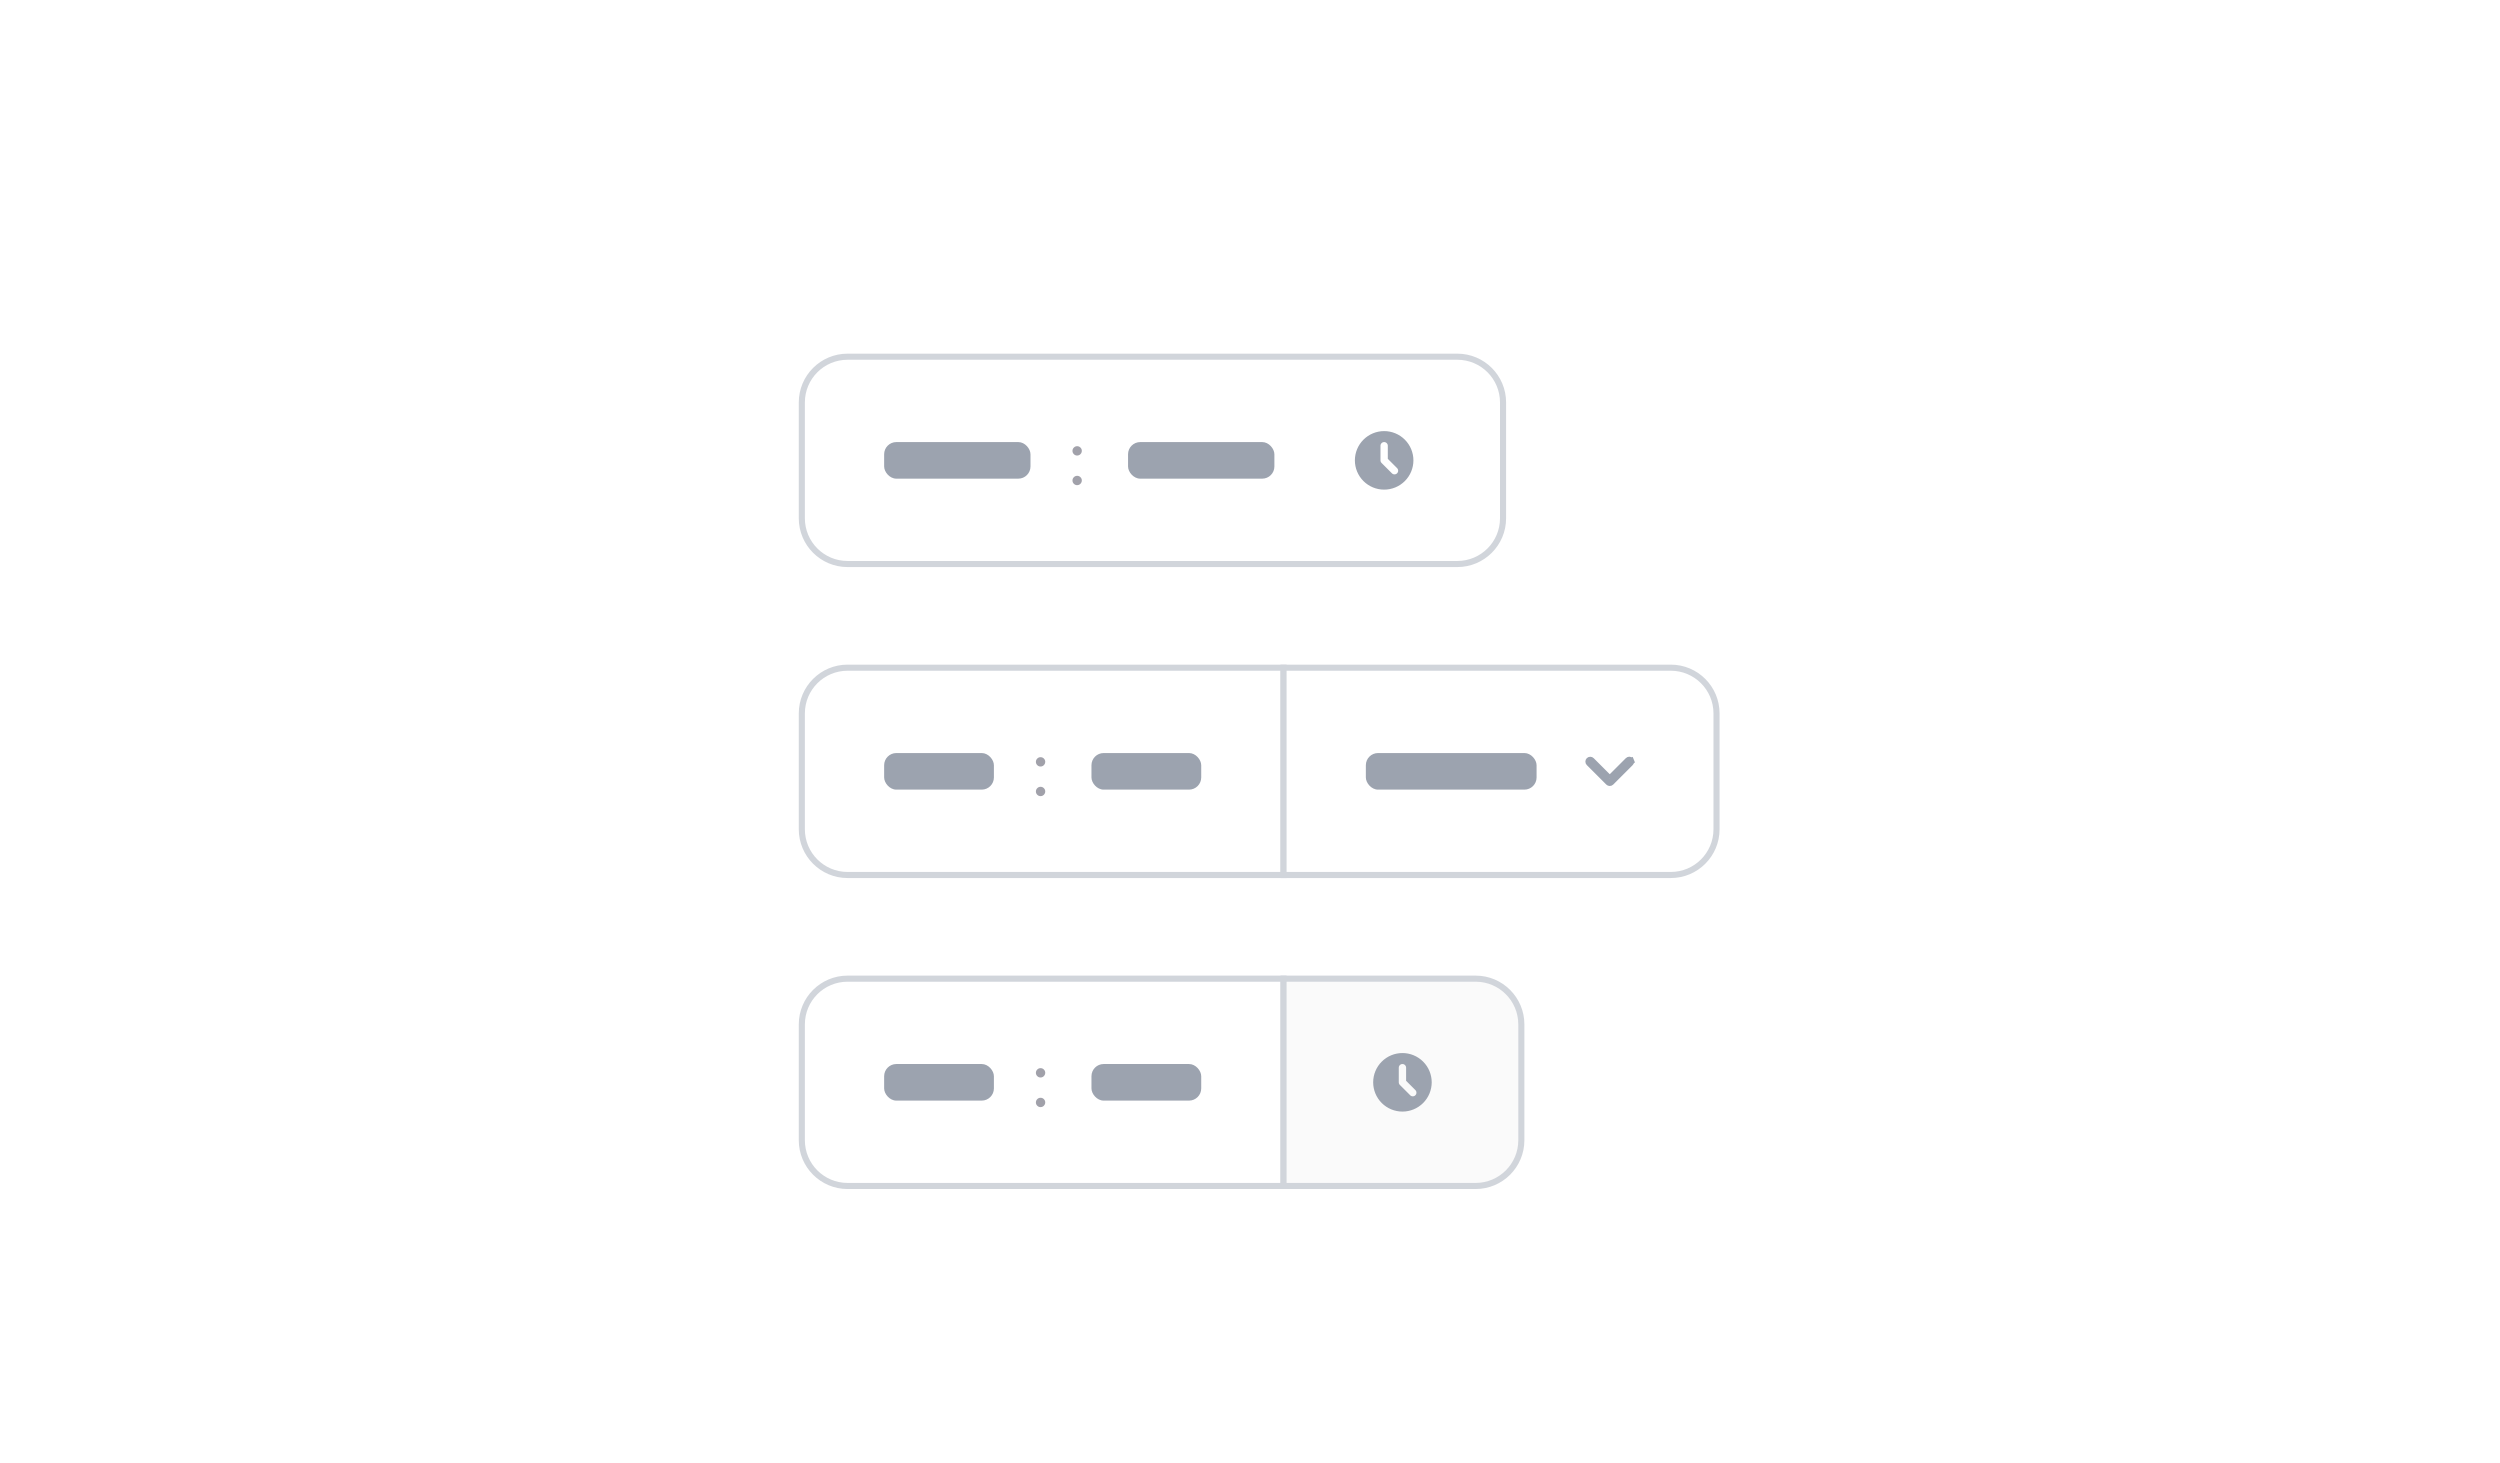 <svg width="410" height="240" viewBox="0 0 410 240" fill="none" xmlns="http://www.w3.org/2000/svg">
<g filter="url(#filter0_dd_4988_682)">
<path d="M131 60C131 55.582 134.582 52 139 52H239C243.418 52 247 55.582 247 60V79C247 83.418 243.418 87 239 87H139C134.582 87 131 83.418 131 79V60Z" fill="white"/>
<path d="M131.5 60C131.5 55.858 134.858 52.5 139 52.5H239C243.142 52.5 246.5 55.858 246.5 60V79C246.5 83.142 243.142 86.5 239 86.5H139C134.858 86.5 131.5 83.142 131.5 79V60Z" stroke="#D1D5DB"/>
<rect x="145" y="66.5" width="24" height="6" rx="2" fill="#9CA3AF"/>
<path d="M176.653 73.568C176.443 73.568 176.263 73.493 176.112 73.342C175.962 73.192 175.886 73.011 175.886 72.801C175.886 72.591 175.962 72.41 176.112 72.26C176.263 72.109 176.443 72.034 176.653 72.034C176.864 72.034 177.044 72.109 177.195 72.26C177.345 72.41 177.42 72.591 177.42 72.801C177.42 72.94 177.385 73.068 177.314 73.185C177.246 73.301 177.153 73.395 177.037 73.466C176.923 73.534 176.795 73.568 176.653 73.568ZM176.653 68.71C176.443 68.71 176.263 68.635 176.112 68.484C175.962 68.334 175.886 68.153 175.886 67.943C175.886 67.733 175.962 67.553 176.112 67.402C176.263 67.251 176.443 67.176 176.653 67.176C176.864 67.176 177.044 67.251 177.195 67.402C177.345 67.553 177.42 67.733 177.42 67.943C177.42 68.082 177.385 68.21 177.314 68.327C177.246 68.443 177.153 68.537 177.037 68.608C176.923 68.676 176.795 68.71 176.653 68.71Z" fill="#A1A1AA"/>
<rect x="185" y="66.5" width="24" height="6" rx="2" fill="#9CA3AF"/>
<path d="M225.9 69.5V69.5C225.9 69.792 226.016 70.072 226.222 70.278C226.222 70.278 226.222 70.278 226.222 70.278L227.919 71.975L227.919 71.975C228.021 72.078 228.142 72.159 228.276 72.214C228.409 72.269 228.553 72.298 228.697 72.298C228.842 72.298 228.985 72.269 229.118 72.214C229.252 72.159 229.373 72.078 229.475 71.975C229.577 71.873 229.658 71.752 229.714 71.618C229.769 71.485 229.797 71.342 229.797 71.197C229.797 71.053 229.769 70.91 229.714 70.776C229.658 70.643 229.577 70.521 229.475 70.419L229.475 70.419L228.1 69.045V67.1C228.1 66.808 227.984 66.529 227.778 66.322C227.571 66.116 227.292 66 227 66C226.708 66 226.428 66.116 226.222 66.322C226.016 66.529 225.9 66.808 225.9 67.1V69.5ZM230.041 72.541C229.234 73.347 228.14 73.8 227 73.8C225.86 73.8 224.766 73.347 223.959 72.541C223.153 71.734 222.7 70.641 222.7 69.5C222.7 68.36 223.153 67.266 223.959 66.46C224.766 65.653 225.86 65.2 227 65.2C228.14 65.2 229.234 65.653 230.041 66.46C230.847 67.266 231.3 68.36 231.3 69.5C231.3 70.641 230.847 71.734 230.041 72.541Z" fill="#9CA3AF" stroke="#9CA3AF"/>
</g>
<g filter="url(#filter1_dd_4988_682)">
<path d="M131.5 111C131.5 106.858 134.858 103.5 139 103.5H210.5V137.5H139C134.858 137.5 131.5 134.142 131.5 130V111Z" fill="white"/>
<path d="M131.5 111C131.5 106.858 134.858 103.5 139 103.5H210.5V137.5H139C134.858 137.5 131.5 134.142 131.5 130V111Z" stroke="#D1D5DB"/>
<rect x="145" y="117.5" width="18" height="6" rx="2" fill="#9CA3AF"/>
<path d="M170.653 124.568C170.443 124.568 170.263 124.493 170.112 124.342C169.962 124.192 169.886 124.011 169.886 123.801C169.886 123.591 169.962 123.411 170.112 123.26C170.263 123.109 170.443 123.034 170.653 123.034C170.864 123.034 171.044 123.109 171.195 123.26C171.345 123.411 171.42 123.591 171.42 123.801C171.42 123.94 171.385 124.068 171.314 124.185C171.246 124.301 171.153 124.395 171.037 124.466C170.923 124.534 170.795 124.568 170.653 124.568ZM170.653 119.71C170.443 119.71 170.263 119.635 170.112 119.484C169.962 119.334 169.886 119.153 169.886 118.943C169.886 118.733 169.962 118.553 170.112 118.402C170.263 118.251 170.443 118.176 170.653 118.176C170.864 118.176 171.044 118.251 171.195 118.402C171.345 118.553 171.42 118.733 171.42 118.943C171.42 119.082 171.385 119.21 171.314 119.327C171.246 119.443 171.153 119.537 171.037 119.608C170.923 119.676 170.795 119.71 170.653 119.71Z" fill="#A1A1AA"/>
<rect x="179" y="117.5" width="18" height="6" rx="2" fill="#9CA3AF"/>
<path d="M210.5 103.5H274.01C278.152 103.5 281.51 106.858 281.51 111V130C281.51 134.142 278.152 137.5 274.01 137.5H210.5V103.5Z" fill="white"/>
<path d="M210.5 103.5H274.01C278.152 103.5 281.51 106.858 281.51 111V130C281.51 134.142 278.152 137.5 274.01 137.5H210.5V103.5Z" stroke="#D1D5DB"/>
<rect x="224" y="117.5" width="28" height="6" rx="2" fill="#9CA3AF"/>
<path d="M264 121.681L263.646 121.327L261.012 118.693C261.012 118.693 261.012 118.693 261.012 118.693C260.956 118.637 260.879 118.605 260.8 118.605C260.72 118.605 260.644 118.637 260.588 118.693C260.588 118.693 260.588 118.693 260.588 118.693M264 121.681L260.588 118.693M264 121.681L264.353 121.327L266.988 118.693L266.988 118.693L266.994 118.687C267.022 118.658 267.055 118.635 267.091 118.62C267.128 118.604 267.167 118.596 267.207 118.595C267.247 118.595 267.286 118.602 267.323 118.618C267.36 118.633 267.394 118.655 267.422 118.683C267.45 118.711 267.472 118.745 267.487 118.782L267.95 118.592L267.487 118.782C267.502 118.818 267.51 118.858 267.51 118.898C267.509 118.938 267.501 118.977 267.485 119.014C267.47 119.05 267.447 119.083 267.418 119.111L267.418 119.111L267.412 119.117L264.212 122.317C264.212 122.317 264.212 122.317 264.212 122.317C264.156 122.373 264.079 122.405 264 122.405C263.92 122.405 263.844 122.373 263.788 122.317C263.788 122.317 263.788 122.317 263.788 122.317L260.588 119.117M264 121.681L260.588 119.117M260.588 118.693C260.532 118.749 260.5 118.826 260.5 118.905C260.5 118.985 260.532 119.061 260.588 119.117M260.588 118.693L260.588 119.117M260.588 119.117L260.588 119.117M260.588 119.117L260.588 119.117" fill="#9CA3AF" stroke="#9CA3AF"/>
</g>
<g filter="url(#filter2_dd_4988_682)">
<path d="M131.5 162C131.5 157.858 134.858 154.5 139 154.5H210.5V188.5H139C134.858 188.5 131.5 185.142 131.5 181V162Z" fill="white"/>
<path d="M131.5 162C131.5 157.858 134.858 154.5 139 154.5H210.5V188.5H139C134.858 188.5 131.5 185.142 131.5 181V162Z" stroke="#D1D5DB"/>
<rect x="145" y="168.5" width="18" height="6" rx="2" fill="#9CA3AF"/>
<path d="M170.653 175.568C170.443 175.568 170.263 175.493 170.112 175.342C169.962 175.192 169.886 175.011 169.886 174.801C169.886 174.591 169.962 174.411 170.112 174.26C170.263 174.109 170.443 174.034 170.653 174.034C170.864 174.034 171.044 174.109 171.195 174.26C171.345 174.411 171.42 174.591 171.42 174.801C171.42 174.94 171.385 175.068 171.314 175.185C171.246 175.301 171.153 175.395 171.037 175.466C170.923 175.534 170.795 175.568 170.653 175.568ZM170.653 170.71C170.443 170.71 170.263 170.635 170.112 170.484C169.962 170.334 169.886 170.153 169.886 169.943C169.886 169.733 169.962 169.553 170.112 169.402C170.263 169.251 170.443 169.176 170.653 169.176C170.864 169.176 171.044 169.251 171.195 169.402C171.345 169.553 171.42 169.733 171.42 169.943C171.42 170.082 171.385 170.21 171.314 170.327C171.246 170.443 171.153 170.537 171.037 170.608C170.923 170.676 170.795 170.71 170.653 170.71Z" fill="#A1A1AA"/>
<rect x="179" y="168.5" width="18" height="6" rx="2" fill="#9CA3AF"/>
<path d="M210.5 154.5H242C246.142 154.5 249.5 157.858 249.5 162V181C249.5 185.142 246.142 188.5 242 188.5H210.5V154.5Z" fill="#FAFAFA"/>
<path d="M210.5 154.5H242C246.142 154.5 249.5 157.858 249.5 162V181C249.5 185.142 246.142 188.5 242 188.5H210.5V154.5Z" stroke="#D1D5DB"/>
<path d="M228.9 171.5V171.5C228.9 171.792 229.016 172.072 229.222 172.278C229.222 172.278 229.222 172.278 229.222 172.278L230.919 173.975L230.919 173.975C231.021 174.078 231.142 174.159 231.276 174.214C231.409 174.269 231.553 174.298 231.697 174.298C231.842 174.298 231.985 174.269 232.118 174.214C232.252 174.159 232.373 174.078 232.475 173.975C232.577 173.873 232.658 173.752 232.714 173.618C232.769 173.485 232.797 173.342 232.797 173.197C232.797 173.053 232.769 172.91 232.714 172.776C232.658 172.643 232.577 172.521 232.475 172.419L232.475 172.419L231.1 171.045V169.1C231.1 168.808 230.984 168.529 230.778 168.322C230.571 168.116 230.292 168 230 168C229.708 168 229.428 168.116 229.222 168.322C229.016 168.529 228.9 168.808 228.9 169.1V171.5ZM233.041 174.541C232.234 175.347 231.14 175.8 230 175.8C228.86 175.8 227.766 175.347 226.959 174.541C226.153 173.734 225.7 172.641 225.7 171.5C225.7 170.36 226.153 169.266 226.959 168.46C227.766 167.653 228.86 167.2 230 167.2C231.14 167.2 232.234 167.653 233.041 168.46C233.847 169.266 234.3 170.36 234.3 171.5C234.3 172.641 233.847 173.734 233.041 174.541Z" fill="#9CA3AF" stroke="#9CA3AF"/>
</g>
<defs>
<filter id="filter0_dd_4988_682" x="125" y="50" width="128" height="47" filterUnits="userSpaceOnUse" color-interpolation-filters="sRGB">
<feFlood flood-opacity="0" result="BackgroundImageFix"/>
<feColorMatrix in="SourceAlpha" type="matrix" values="0 0 0 0 0 0 0 0 0 0 0 0 0 0 0 0 0 0 127 0" result="hardAlpha"/>
<feOffset dy="4"/>
<feGaussianBlur stdDeviation="3"/>
<feColorMatrix type="matrix" values="0 0 0 0 0 0 0 0 0 0 0 0 0 0 0 0 0 0 0.1 0"/>
<feBlend mode="normal" in2="BackgroundImageFix" result="effect1_dropShadow_4988_682"/>
<feColorMatrix in="SourceAlpha" type="matrix" values="0 0 0 0 0 0 0 0 0 0 0 0 0 0 0 0 0 0 127 0" result="hardAlpha"/>
<feOffset dy="2"/>
<feGaussianBlur stdDeviation="2"/>
<feColorMatrix type="matrix" values="0 0 0 0 0 0 0 0 0 0 0 0 0 0 0 0 0 0 0.06 0"/>
<feBlend mode="normal" in2="effect1_dropShadow_4988_682" result="effect2_dropShadow_4988_682"/>
<feBlend mode="normal" in="SourceGraphic" in2="effect2_dropShadow_4988_682" result="shape"/>
</filter>
<filter id="filter1_dd_4988_682" x="125" y="101" width="163.01" height="47" filterUnits="userSpaceOnUse" color-interpolation-filters="sRGB">
<feFlood flood-opacity="0" result="BackgroundImageFix"/>
<feColorMatrix in="SourceAlpha" type="matrix" values="0 0 0 0 0 0 0 0 0 0 0 0 0 0 0 0 0 0 127 0" result="hardAlpha"/>
<feOffset dy="4"/>
<feGaussianBlur stdDeviation="3"/>
<feColorMatrix type="matrix" values="0 0 0 0 0 0 0 0 0 0 0 0 0 0 0 0 0 0 0.1 0"/>
<feBlend mode="normal" in2="BackgroundImageFix" result="effect1_dropShadow_4988_682"/>
<feColorMatrix in="SourceAlpha" type="matrix" values="0 0 0 0 0 0 0 0 0 0 0 0 0 0 0 0 0 0 127 0" result="hardAlpha"/>
<feOffset dy="2"/>
<feGaussianBlur stdDeviation="2"/>
<feColorMatrix type="matrix" values="0 0 0 0 0 0 0 0 0 0 0 0 0 0 0 0 0 0 0.06 0"/>
<feBlend mode="normal" in2="effect1_dropShadow_4988_682" result="effect2_dropShadow_4988_682"/>
<feBlend mode="normal" in="SourceGraphic" in2="effect2_dropShadow_4988_682" result="shape"/>
</filter>
<filter id="filter2_dd_4988_682" x="125" y="152" width="131" height="47" filterUnits="userSpaceOnUse" color-interpolation-filters="sRGB">
<feFlood flood-opacity="0" result="BackgroundImageFix"/>
<feColorMatrix in="SourceAlpha" type="matrix" values="0 0 0 0 0 0 0 0 0 0 0 0 0 0 0 0 0 0 127 0" result="hardAlpha"/>
<feOffset dy="4"/>
<feGaussianBlur stdDeviation="3"/>
<feColorMatrix type="matrix" values="0 0 0 0 0 0 0 0 0 0 0 0 0 0 0 0 0 0 0.1 0"/>
<feBlend mode="normal" in2="BackgroundImageFix" result="effect1_dropShadow_4988_682"/>
<feColorMatrix in="SourceAlpha" type="matrix" values="0 0 0 0 0 0 0 0 0 0 0 0 0 0 0 0 0 0 127 0" result="hardAlpha"/>
<feOffset dy="2"/>
<feGaussianBlur stdDeviation="2"/>
<feColorMatrix type="matrix" values="0 0 0 0 0 0 0 0 0 0 0 0 0 0 0 0 0 0 0.06 0"/>
<feBlend mode="normal" in2="effect1_dropShadow_4988_682" result="effect2_dropShadow_4988_682"/>
<feBlend mode="normal" in="SourceGraphic" in2="effect2_dropShadow_4988_682" result="shape"/>
</filter>
</defs>
</svg>
